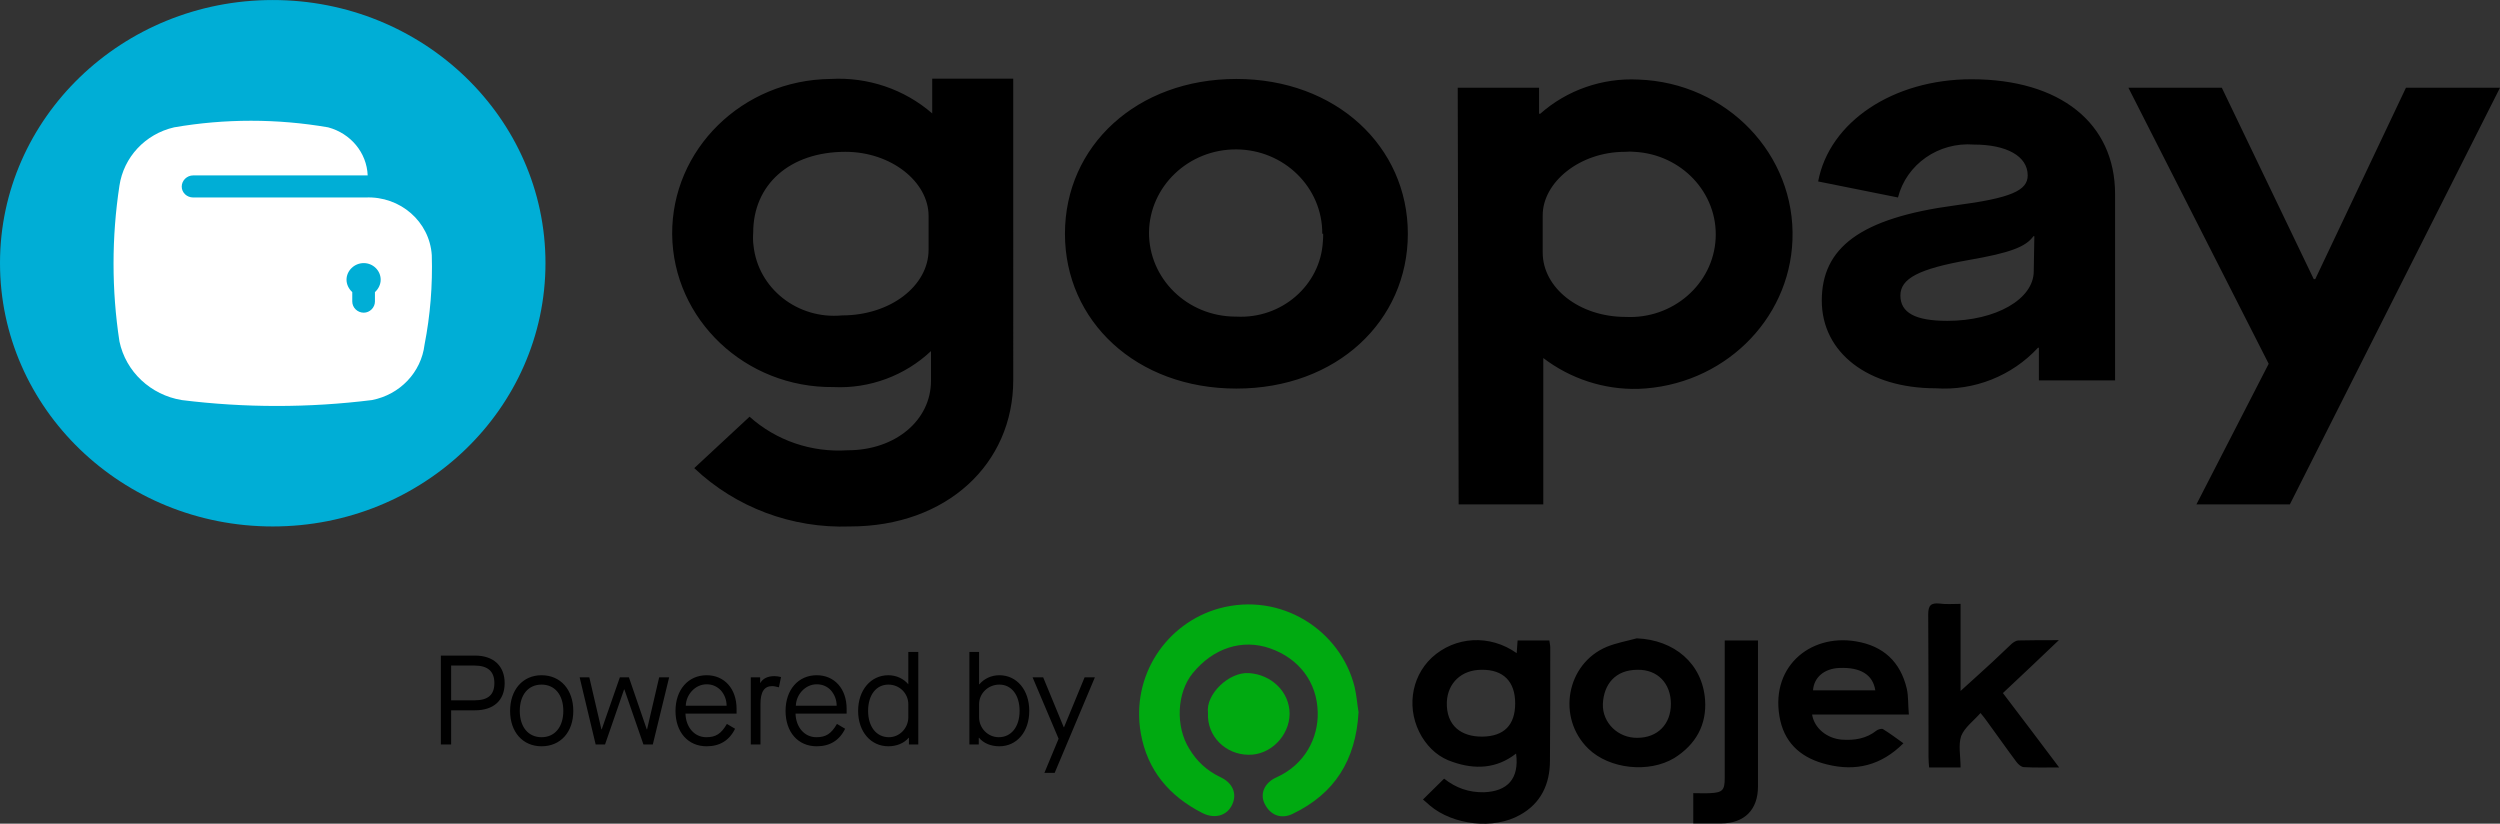 <svg xmlns="http://www.w3.org/2000/svg" xml:space="preserve" width="793.701" height="261.516" style="shape-rendering:geometricPrecision;text-rendering:geometricPrecision;image-rendering:optimizeQuality;fill-rule:evenodd;clip-rule:evenodd" viewBox="0 0 8268 2724"><rect x="0" y="0" width="8268" height="2724" fill="#333333" stroke="none"/><defs><style>.fil0,.fil1,.fil4{fill:#000;fill-rule:nonzero}.fil0,.fil1{fill:#0a1}.fil1{fill:#000}</style></defs><g id="Layer_x0020_1"><path class="fil0" d="M4493 2355c-9 160-80 270-217 336-40 20-77 4-95-36-14-32 2-67 40-84 96-43 139-132 137-215-2-101-63-179-158-212-92-32-188-1-256 83-52 64-57 175-11 249 25 42 59 73 103 94 41 19 56 55 39 91-17 37-58 48-98 28-110-56-182-141-204-263-34-193 86-366 259-414 205-56 402 73 448 260 7 30 9 61 13 83z"/><path class="fil1" d="M5016 2160c1-15 2-28 3-42h105c1 8 3 16 3 23 0 125 0 250-1 375 0 77-30 141-99 179-86 49-221 34-298-31-7-6-14-13-23-20 23-23 46-45 70-69 39 31 82 46 132 45 78-3 117-45 106-128-65 51-137 53-209 28-44-14-78-43-103-84-51-86-38-194 33-261 77-71 192-78 281-15zm-5 166c0-72-39-112-111-111-67 0-112 44-115 106-3 80 49 116 118 115 71-1 108-38 108-110zM6809 2117c-65 62-124 118-185 175 62 81 122 161 186 246-44 0-80 1-116-1-9 0-19-9-25-17-33-44-65-90-98-135-5-7-11-15-21-27-23 26-53 48-64 76-10 30-2 66-2 104h-104c-1-12-2-23-2-33 0-157 0-315-1-473 0-30 9-39 38-36 21 3 43 1 69 1v288c33-30 60-54 87-79 28-25 55-52 82-77 6-5 15-11 22-11 42-1 84-1 134-1zM5993 2363c7 45 49 79 98 83 42 3 81-3 115-30 5-4 17-7 21-5 23 14 44 30 68 47-73 73-157 94-253 70-78-19-135-63-154-144-39-174 95-289 250-263 91 15 147 68 168 156 6 26 4 55 7 86h-320zm209-80c-8-52-49-77-119-74-50 2-84 31-87 74h206zM5413 2111c124 5 217 83 226 203 6 82-30 148-102 193-83 50-214 37-284-31-105-102-73-281 61-337 32-13 66-19 99-28zm113 217c0-68-44-114-110-113-74 0-112 48-115 113-2 63 51 113 114 112 67 0 111-45 111-112zM5704 2118h110v483c0 77-45 122-122 122h-92v-100c20 0 38 1 56 0 41-2 48-10 48-50v-455z"/><path class="fil0" d="M3995 2357c-8-61 70-136 136-131 74 5 134 62 134 135-1 73-64 137-137 135-73-1-137-59-133-139z"/><path class="fil1" d="M1458 2168h113c62 0 98 35 98 91 0 57-36 90-98 90h-79v113h-34v-294zm111 148c45 0 66-18 66-57s-22-58-66-58h-77v115h77zM1791 2233c63 0 105 48 105 118s-42 117-105 117c-62 0-104-47-104-117s42-118 104-118zm0 31c-44 0-72 34-72 87s28 87 72 87 72-34 72-87-28-87-72-87zM1917 2240h32l40 172h1l60-172h30l59 172h1l40-172h33l-54 222h-31l-63-182h-1l-63 182h-31zM2337 2233c59 0 99 45 99 111v16h-169c1 43 28 78 69 78 31 0 49-11 68-44l27 16c-19 39-51 58-94 58-62 0-103-47-103-117s42-118 103-118zm66 101c0-20-7-37-19-51-13-13-28-20-47-20-38 0-68 34-69 71h135zM2483 2240h31v18h1c8-14 24-22 46-22 6 0 14 1 22 3l-7 34c-8-2-16-4-22-4-26 0-39 18-39 60v133h-32v-222zM2701 2233c59 0 99 45 99 111v16h-169c1 43 28 78 69 78 31 0 49-11 68-44l27 16c-19 39-51 58-94 58-62 0-103-47-103-117s42-118 103-118zm66 101c0-20-7-37-19-51-12-13-28-20-47-20-38 0-68 34-69 71h135zM2938 2233c27 0 51 12 66 30v-107h33v306h-31v-22h-1c-15 18-40 28-67 28-58 0-100-48-100-117s42-118 100-118zm66 96c0-36-29-65-66-65-40 0-67 34-67 87 0 52 27 87 69 87 35 0 64-30 64-66v-43zM3237 2440v22h-31v-306h32v107h1c15-18 39-30 66-30 58 0 99 49 99 118s-41 117-99 117c-28 0-52-10-67-28h-1zm68-176c-37 0-67 29-67 65v43c0 36 29 66 65 66 42 0 69-35 69-87 0-53-27-87-67-87zM3501 2443l-86-203h35l68 165h1l68-165h34l-133 316h-34z"/><path d="M902 0c498 0 902 390 902 870 0 481-404 871-902 871S0 1351 0 870C0 390 404 0 902 0z" style="fill:#00aed6;fill-rule:nonzero"/><path d="M1428 844c-7-111-104-196-219-191H639c-21 0-38-16-38-36s17-37 38-37h577c-3-75-56-139-131-159-169-29-341-29-509 0-96 22-167 99-181 193-26 171-26 345 0 515 21 100 103 177 206 194 209 26 420 26 629 0 93-18 163-92 174-183 19-97 27-197 24-296zm-188 122v31c0 20-17 37-37 37-21 0-38-17-38-37v-31c-12-11-19-26-19-41 0-30 26-55 57-55s56 25 56 55c0 15-7 30-19 41z" style="fill:#fff"/><path class="fil4" d="M4373 773c1-153-126-278-284-279s-287 122-289 274c-1 153 126 278 285 279h4c150 8 278-104 286-248 1-9 1-18 1-26h-3zm-851 0c0-291 238-512 567-512s567 223 567 512c0 288-235 512-567 512-331 0-567-223-567-512zM3071 826c0 119-126 217-286 217-147 14-278-89-293-231-2-14-2-29-1-43 0-158 120-267 305-267 151 0 275 99 275 212v112zm12-566v115c-92-80-213-121-336-114-292 3-526 233-524 514 3 282 242 508 533 505 120 6 237-38 323-119v98c0 132-119 230-275 230-120 8-237-32-325-111l-183 170c137 130 323 200 515 193 320 0 540-207 540-484V260h-268zM4821 290h269v86h4c88-78 205-119 324-113 293 10 521 248 510 531-10 267-232 482-510 492-114 3-225-34-314-102v484h-280l-3-1378zm553 212c-150 0-272 101-272 210v123c0 117 121 213 274 213 156 8 290-108 298-259s-113-279-269-287c-10-1-19-1-29 0h-2zM6467 679c184-24 239-49 239-99 0-64-70-102-178-102-117-9-223 65-251 175l-264-53c37-197 248-338 507-338 293 0 475 145 475 380v616h-252v-108h-3c-86 93-211 143-339 134-222 0-376-117-376-290 0-174 126-273 442-315zm261 102h-3c-25 35-76 55-215 79-164 29-225 61-225 117 0 57 49 84 155 84 161 0 286-72 286-164l2-116zM7503 1203l-464-913h309l304 633h5l300-633h311l-695 1378h-309z"/></g></svg>